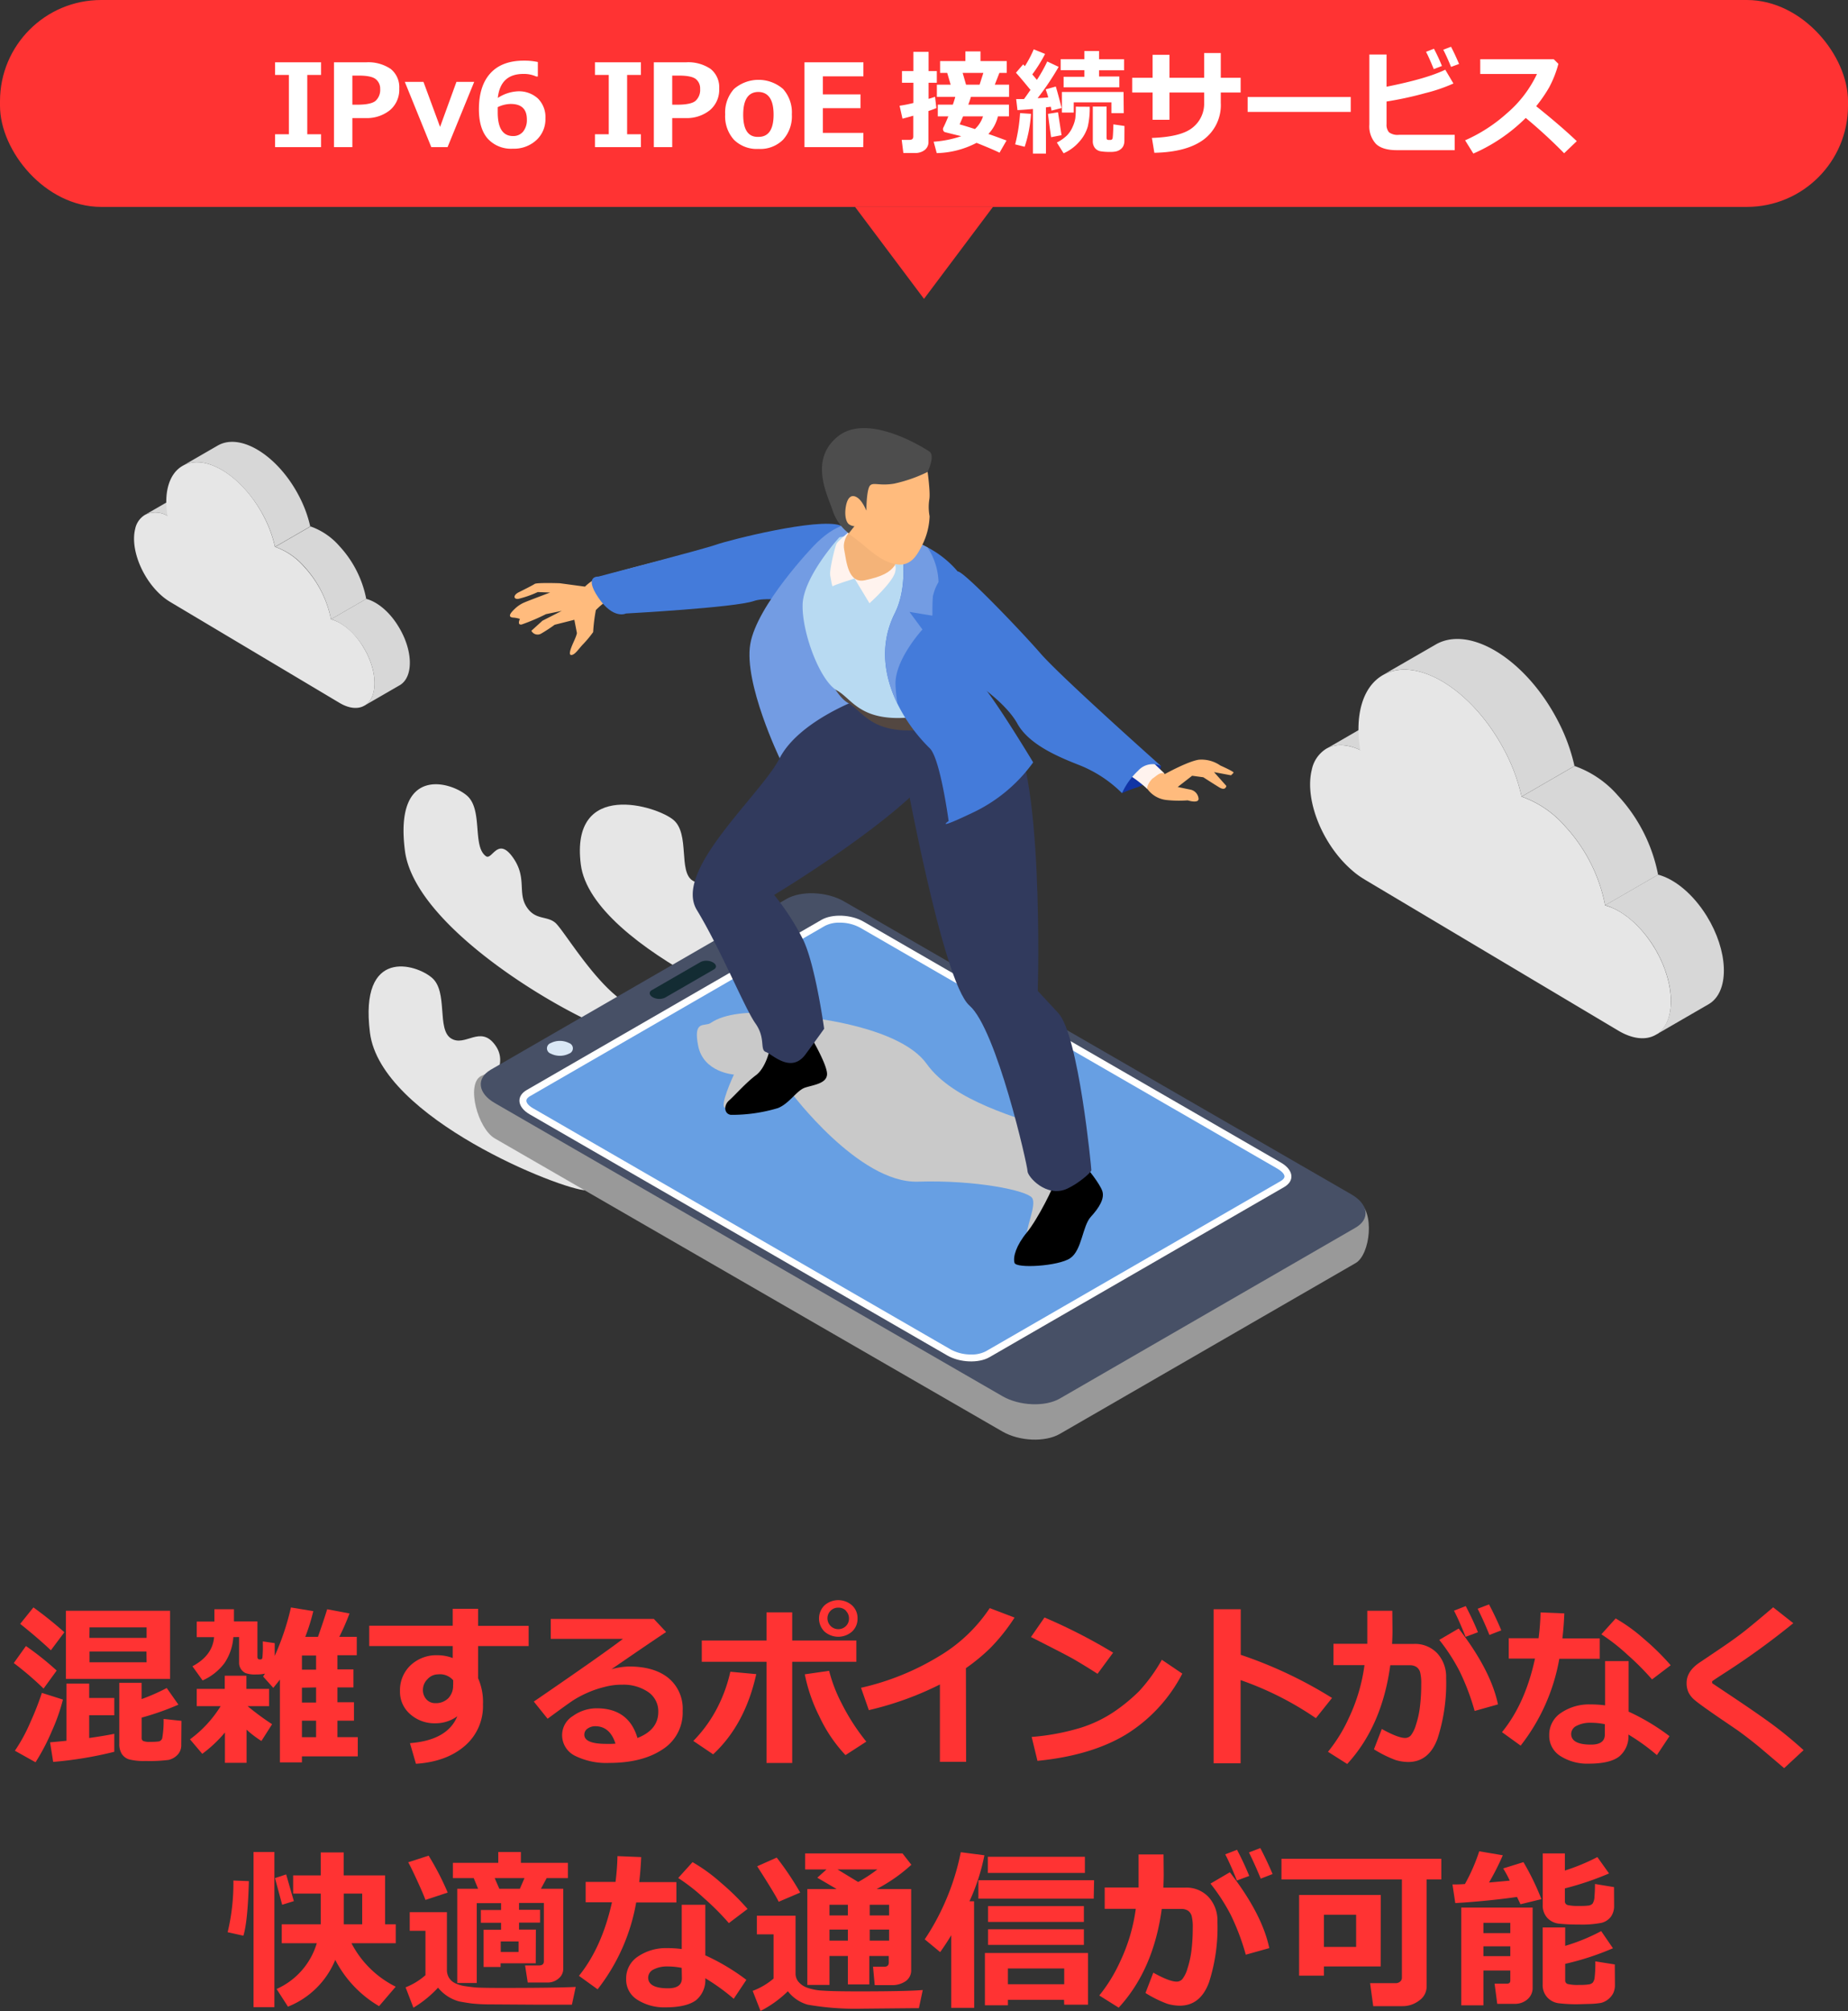 <svg xmlns="http://www.w3.org/2000/svg" viewBox="0 0 402 437.41"><rect x="0" y="0" width="402" height="437.41" fill="#333333" stroke="none"/><defs><style>.cls-1{isolation:isolate;}.cls-2{fill:#f33;}.cls-3{fill:#fff;}.cls-4{fill:#d7d7d7;}.cls-5{fill:#e6e6e6;}.cls-6{fill:#999;}.cls-7{fill:#475066;}.cls-8{fill:#679fe3;}.cls-9{fill:#132c33;}.cls-10{fill:#dae8f6;}.cls-11{fill:#ffbb7d;}.cls-12{fill:#447bda;}.cls-13{fill:#1134a5;}.cls-14{fill:#c9c9c9;mix-blend-mode:multiply;}.cls-15{fill:#739ce3;}.cls-16{fill:#313a5d;}.cls-17{fill:#534741;}.cls-18{fill:#b8daf2;}.cls-19{fill:#fff3ee;}.cls-20{fill:#1d1d1b;opacity:0.05;}.cls-21{fill:#f98500;}.cls-22{fill:#4d4d4d;}</style></defs><g class="cls-1"><g id="Layer_2" data-name="Layer 2"><g id="contents"><path class="cls-2" d="M12.33,363.33l-2.85,3.92A69.61,69.61,0,0,0,3,361.7L5.64,358A64.9,64.9,0,0,1,12.33,363.33Zm1.36,6.31a41.18,41.18,0,0,1-2.44,6.92,45.67,45.67,0,0,1-3.52,6.72l-4.49-2.51a36.34,36.34,0,0,0,3.42-6.32,62.54,62.54,0,0,0,2.45-6.26ZM14,355l-2.93,3.92q-2.93-2.75-6.68-5.74l2.88-3.58A84.13,84.13,0,0,1,14,355Zm10.86,26a83.31,83.31,0,0,1-13.29,2.2l-.68-4.26c1.06-.09,2.25-.2,3.56-.34V366.17H19.4v3.12h5.46v3.77H19.4V378c2.34-.33,4.16-.64,5.46-.91ZM37,365.15H14.34V350.33H37Zm-17.55-8.92H31.89v-2.29H19.48Zm12.41,2.95H19.48v2.35H31.89Zm7.57,20.3a3,3,0,0,1-.84,2.21,3.94,3.94,0,0,1-1.93,1.08,33,33,0,0,1-5,.23,12.88,12.88,0,0,1-3.59-.35,2.93,2.93,0,0,1-1.59-1.21,4,4,0,0,1-.53-2.19V366H30.8v3.54a43.66,43.66,0,0,0,5.47-2.41l2.54,3.62a59.24,59.24,0,0,1-8,2.82v4.36a.77.77,0,0,0,.31.71,3.5,3.5,0,0,0,1.51.2,13.37,13.37,0,0,0,1.91-.09,1,1,0,0,0,.75-.71,21.58,21.58,0,0,0,.3-4.18l3.88.41Z"/><path class="cls-2" d="M48.93,376.8A28.17,28.17,0,0,1,44,381.44l-2.67-3.15A25.75,25.75,0,0,0,48,371.07h-5.2v-3.75h6.09v-2.86h4.71v2.86h4.94v3.75H53.86A56.63,56.63,0,0,0,59.19,375l-2.32,3.65a22.23,22.23,0,0,1-3.23-2.46v7.21H48.93Zm1.83-20.74a11.54,11.54,0,0,1-1.92,5.64,12,12,0,0,1-4.77,3.78l-2.21-3.08c2.92-1.55,4.49-3.67,4.71-6.34H42.8v-3.38h3.84V350h4.25v2.65H56v7.65c0,.4.15.61.44.61h.25c.22,0,.35-.13.39-.4s.06-.73.09-1.4,0-1.37,0-2.12l2.59.38v2.78a56.06,56.06,0,0,0,3.53-10.54l4.86.8A42.85,42.85,0,0,1,66.41,356h2.76q1.27-3.61,2-6l4.86.91A50.23,50.23,0,0,1,73.81,356h3.8v4H73.4v3.08h3.49V367H73.4v3.23H77v4H73.4v3.59h4.43V382H65.68v1.3H60.89v-18q-.35.46-1.44,1.8l-2.21-2.47.39-.63a7.65,7.65,0,0,1-1.84.18,6.25,6.25,0,0,1-2.39-.3,2.59,2.59,0,0,1-1-.89,2.47,2.47,0,0,1-.39-1.4v-5.55Zm14.92,4v3.08h3.08v-3.08Zm0,7v3.23h3.08V367Zm0,10.77h3.08v-3.59H65.68Z"/><path class="cls-2" d="M115,358H104v7a12.78,12.78,0,0,1,1.06,5.7,11.36,11.36,0,0,1-4,9.06q-4,3.42-10.58,3.85l-1.3-4.49q8.16-.63,10.3-5.85a8,8,0,0,1-4.83,1.53,7.9,7.9,0,0,1-5.44-2,6.41,6.41,0,0,1-2.2-5,7.44,7.44,0,0,1,2.33-5.64A8.17,8.17,0,0,1,95.18,360a9.28,9.28,0,0,1,3.3.61V358H80.32v-4.42H98.48V349.9H104v3.71h11Zm-16.42,8.44,0-1a3.79,3.79,0,0,0-3.3-1.28A3.09,3.09,0,0,0,93,365.2a3.26,3.26,0,0,0-1,2.29,3,3,0,0,0,.75,2.1,2.53,2.53,0,0,0,1.94.83,3.79,3.79,0,0,0,2.85-1.09A3.89,3.89,0,0,0,98.56,366.47Z"/><path class="cls-2" d="M138.67,378q4.53-1.78,4.53-5.68A5.06,5.06,0,0,0,141,368a9.48,9.48,0,0,0-5.63-1.59h-.46a14.32,14.32,0,0,0-3.48.51,21.78,21.78,0,0,0-3.75,1.29,22.31,22.31,0,0,0-3,1.6q-1.2.79-5.56,4l-3-3.73q15.16-10.39,19.39-13.64h-15.7v-4.34h22.42l2.67,2.85q-4,2.66-11.89,8.09a15.91,15.91,0,0,1,3.82-.59q5.48,0,8.57,2.5a8.65,8.65,0,0,1,3.1,7.17,9.44,9.44,0,0,1-4.39,8.37q-4.38,2.92-11.55,2.93a15.33,15.33,0,0,1-7.5-1.56,5,5,0,0,1-2.78-4.57,4.88,4.88,0,0,1,2.37-4.09,8.86,8.86,0,0,1,5.17-1.66Q136.77,371.55,138.67,378Zm-4.79,1.22q-1.2-3.78-4.4-3.78a2.83,2.83,0,0,0-1.65.51,1.56,1.56,0,0,0-.72,1.33q0,2,4.79,2A17.72,17.72,0,0,0,133.88,379.23Z"/><path class="cls-2" d="M164.51,364.11q-2.44,11-9.38,17.44l-4.31-2.91a29.71,29.71,0,0,0,5.85-8.52,32.06,32.06,0,0,0,2.2-6.53Zm7.82,19.32h-5.59v-22H152.66v-4.64h14.08v-6.12h5.59v6.12h13.95v4.64H172.33Zm16.12-4.64-4.53,2.93a32.12,32.12,0,0,1-5.72-8.49,35.59,35.59,0,0,1-3.13-9.08l5.29-.76a33,33,0,0,0,2.76,7.15A45.9,45.9,0,0,0,188.45,378.79ZM186.54,352a3.77,3.77,0,0,1-1.19,2.85,4.54,4.54,0,0,1-6,0,4,4,0,0,1,0-5.69,4.51,4.51,0,0,1,6,0A3.73,3.73,0,0,1,186.54,352Zm-2.5-1.67a2.28,2.28,0,0,0-1.68-.68A2.31,2.31,0,0,0,180,352a2.36,2.36,0,0,0,4,1.67,2.24,2.24,0,0,0,.68-1.67A2.27,2.27,0,0,0,184,350.34Z"/><path class="cls-2" d="M210.16,383.19h-5.7V366.36A69.08,69.08,0,0,1,189,371.94l-1.7-4.86a56.4,56.4,0,0,0,17-6.88,34.1,34.1,0,0,0,11-10.45l5.4,2.06a41.43,41.43,0,0,1-5.31,6.66,42.36,42.36,0,0,1-5.27,4.34Z"/><path class="cls-2" d="M242.14,359.44l-3.39,4.6c-1.83-1.18-3.46-2.17-4.87-3s-4.62-2.46-9.61-5l2.94-4.25A119.21,119.21,0,0,1,242.14,359.44ZM257.19,364a33.75,33.75,0,0,1-12.3,13.27q-7.59,4.56-19.21,5.7l-1.26-5.2A50.16,50.16,0,0,0,235,375.8a28,28,0,0,0,7.41-3.55,38.1,38.1,0,0,0,5.42-4.47,36.24,36.24,0,0,0,4.91-6.79Z"/><path class="cls-2" d="M289.76,369.29l-3.51,4.4a68.78,68.78,0,0,0-16.38-8.28V383.5H264V350h5.9v9.91A94.27,94.27,0,0,1,289.76,369.29Z"/><path class="cls-2" d="M302.91,354.69q0,1.2-.09,2.85h4.76a6.63,6.63,0,0,1,5.09,2.06,7.55,7.55,0,0,1,1.91,5.33,39.11,39.11,0,0,1-1.87,13.21q-1.87,5.08-6.39,5.08a9.91,9.91,0,0,1-2.72-.42,26,26,0,0,1-4.72-2.34l1.71-4.42q3.51,1.95,5.06,1.95a1.67,1.67,0,0,0,1.25-.54,6.89,6.89,0,0,0,1.11-2.3,19.63,19.63,0,0,0,.87-3.93,38,38,0,0,0,.28-4.9,9.82,9.82,0,0,0-.24-2.63,2.07,2.07,0,0,0-.8-1.14,2.55,2.55,0,0,0-1.41-.37h-4.28q-1.8,13.24-9.37,21.47L288.88,381a33.48,33.48,0,0,0,4.54-7.36,38.74,38.74,0,0,0,3.4-11.49h-6.75v-4.64h7.36l0-7.18h5.44Zm22.95,16-5.08,1.43a51,51,0,0,0-3.26-8.62,41.27,41.27,0,0,0-4.43-6.84l4.22-2.47Q324.32,363.3,325.86,370.7ZM321.5,355l-2.69,1c-1-2.55-1.87-4.44-2.52-5.69l2.56-1C319.93,351.4,320.82,353.29,321.5,355Zm5.08-.41-2.58,1c-.81-2-1.67-3.93-2.56-5.7l2.47-.95C324.93,350.88,325.82,352.76,326.58,354.59Z"/><path class="cls-2" d="M340.29,350.9c-.08,2-.22,3.79-.42,5.44H348v4.43H339.2a42.51,42.51,0,0,1-8.41,18.89l-4.06-2.93q5.06-6.19,7.18-16H328.2v-4.43h6.49a51.55,51.55,0,0,0,.43-5.61Zm22.88,26.7-2.74,4.12a44.72,44.72,0,0,0-6.2-4.47,5.68,5.68,0,0,1-2,4.77q-2,1.56-6.61,1.56a10.87,10.87,0,0,1-6.16-1.64,5.15,5.15,0,0,1-2.45-4.52,5.68,5.68,0,0,1,2.6-4.91A10.8,10.8,0,0,1,346,370.7a23.78,23.78,0,0,1,3.16.2v-9.63h5.12v11A47.16,47.16,0,0,1,363.17,377.6ZM349.11,375a15.19,15.19,0,0,0-3.16-.31,6.31,6.31,0,0,0-2.94.64,2,2,0,0,0-1.23,1.77q0,2.34,4.32,2.34c2,0,3-.73,3-2.17Zm14.32-12.82-4.06,3.08a56.86,56.86,0,0,0-5.36-5.38,41.24,41.24,0,0,0-5.66-4.43l3.11-3.45a37,37,0,0,1,6.14,4.44A53.15,53.15,0,0,1,363.43,362.18Z"/><path class="cls-2" d="M392.34,380.64l-4.23,3.92L382.74,380Q380.3,378,378,376.34l-4.27-2.91c-2.73-1.88-4.43-3.11-5.08-3.68a5.08,5.08,0,0,1-1.37-1.72,4.78,4.78,0,0,1-.39-2c0-1.69.94-3.18,2.84-4.45l4.45-3q3.45-2.33,5.54-4t6-5l4.38,3.45a163.74,163.74,0,0,1-14.4,10.48l-1.95,1.26c-.84.56-1.28.86-1.3.9a.57.57,0,0,0,0,.22c0,.13,0,.22.1.26l3.35,2.24q6.38,4.25,9.65,6.66T392.34,380.64Z"/><path class="cls-2" d="M54.14,409.13Q53.89,418,52.94,421l-3.42-.76A45.43,45.43,0,0,0,50.77,409Zm5.55,27.41H55.15V402.79h4.54Zm4.23-23.06-2.54.79-1.56-5.8,2.43-.8Zm9,12.8a18.49,18.49,0,0,1-10.28,10.15l-2.47-3.84a15.83,15.83,0,0,0,8.74-9.95H61.29v-4.12h8.48v-6.68h-6v-3.95h6v-5h5v5h9v10.63h2.32v4.12H76.46a21.69,21.69,0,0,0,9.62,9.45l-3.62,4.23A24.82,24.82,0,0,1,72.94,426.28Zm1.87-14.44v6.68h4v-6.68Z"/><path class="cls-2" d="M125.24,432.14l-.83,3.86h-8.22l-9.48-.06a37.85,37.85,0,0,1-4.09-.2c-.84-.11-1.75-.26-2.72-.44a8.89,8.89,0,0,1-4.61-3,24.18,24.18,0,0,1-5.36,4.36l-1.7-4.43a14.62,14.62,0,0,0,4.32-2.64v-9.65H89.13v-4.06h8.09v12.54a3.29,3.29,0,0,0,.43,1.69,3.23,3.23,0,0,0,1.27,1.18,7.32,7.32,0,0,0,2.25.68c.93.14,1.77.25,2.51.3s2.69.09,5.83.09Q121.12,432.35,125.24,432.14ZM97.39,411.62l-4.84,1.6c-.29-.81-.87-2.17-1.75-4.09s-1.54-3.28-2-4.1l4.44-1.44A59.54,59.54,0,0,1,97.39,411.62ZM116.54,427H108.9v.8h-3.7v-8.09H109v-1.52h-4.4v-2.78H109v-1.49h-5.29v17.37H99.47v-20.5H104l-.95-2.32H98.52v-3.32h9.87v-2.36h4.92v2.36h10.23v3.32h-4.62l-1.25,2.32h4.86v17.38a2.7,2.7,0,0,1-1,2.12,3.55,3.55,0,0,1-2.37.89H114.8l-.58-3.71h3c.73,0,1.09-.3,1.09-.89V413.88h-5.4v1.49h4.57v2.78h-4.57v1.52h3.66Zm-7.92-16.21h4.47l1-2.32h-6.48Zm4.19,13.75v-2.29h-3.88v2.29Z"/><path class="cls-2" d="M139.48,403.9c-.09,2-.23,3.79-.43,5.44h8.09v4.43h-8.75A42.51,42.51,0,0,1,130,432.66l-4.06-2.93q5-6.19,7.18-16h-5.72v-4.43h6.5a54.26,54.26,0,0,0,.42-5.61Zm22.88,26.7-2.75,4.12a44.73,44.73,0,0,0-6.19-4.47,5.66,5.66,0,0,1-2,4.77c-1.33,1-3.54,1.56-6.6,1.56a10.85,10.85,0,0,1-6.16-1.64,5.13,5.13,0,0,1-2.45-4.52,5.67,5.67,0,0,1,2.59-4.91,10.83,10.83,0,0,1,6.35-1.81,23.52,23.52,0,0,1,3.15.2v-9.63h5.13v11A47.16,47.16,0,0,1,162.36,430.6ZM148.29,428a15.16,15.16,0,0,0-3.15-.31,6.25,6.25,0,0,0-2.94.64A2,2,0,0,0,141,430.1c0,1.56,1.45,2.34,4.33,2.34,2,0,3-.73,3-2.17Zm14.33-12.82-4.07,3.08a55.68,55.68,0,0,0-5.36-5.38,41.24,41.24,0,0,0-5.66-4.43l3.12-3.45a37,37,0,0,1,6.13,4.44A53.32,53.32,0,0,1,162.62,415.18Z"/><path class="cls-2" d="M200.73,432.81l-.84,3.95-.77,0-11.6.11A60.15,60.15,0,0,1,175.7,436a8.29,8.29,0,0,1-4.31-2.92,24.53,24.53,0,0,1-5.95,4.29L163.73,433a15.22,15.22,0,0,0,4.55-2.68v-9.61h-3.64v-4.06h8.42v12.54a2.79,2.79,0,0,0,.63,1.83,4.48,4.48,0,0,0,1.84,1.27,11.83,11.83,0,0,0,3.53.66q2.3.17,8.63.16Q197.77,433.09,200.73,432.81Zm-26.66-21.19-4.68,2q-.73-1.57-4.68-7.72l4.25-1.89A64.57,64.57,0,0,1,174.07,411.62Zm19.26,13.79h-4.22v6.19h-4.67v-6.19h-4v6.3h-4.82V410.86H182c-.42-.26-1.83-1.08-4.21-2.47l2-1.8h-4.64V403.1h21.17l1.93,2.47a35.38,35.38,0,0,1-7.57,5.29h7.53v17.59a2.84,2.84,0,0,1-1.2,2.44,5.1,5.1,0,0,1-3,.86h-.07l-3.66,0-.37-4h2.43c.66,0,1-.31,1-.91Zm-8.89-8.82v-2.32h-4v2.32Zm-4,5.48h4v-2.4h-4Zm1.75-15.48,4.49,2.73a33.11,33.11,0,0,0,4.17-2.73Zm7,7.68v2.32h4.22v-2.32Zm0,7.8h4.22v-2.4h-4.22Z"/><path class="cls-2" d="M211.92,436.69h-5V420.9c-.63,1.07-1.43,2.3-2.4,3.67l-3.36-2.78a51.56,51.56,0,0,0,4.43-8.11A52.29,52.29,0,0,0,209,402.84l5.14.67a44.12,44.12,0,0,1-3.25,10h1Zm26-23.75H212.83v-4H238Zm-6.46,22H219.25v1.19h-5V424.76h22.42V436H231.5ZM236,407.35H214.89v-3.52H236ZM235.78,418H214.93v-3.44h20.85Zm0,5H214.93V419.6h20.85Zm-16.53,8.56H231.5v-3.44H219.25Z"/><path class="cls-2" d="M253.15,407.69q0,1.2-.09,2.85h4.77a6.59,6.59,0,0,1,5.08,2.06,7.52,7.52,0,0,1,1.92,5.33A38.83,38.83,0,0,1,263,431.14q-1.87,5.08-6.38,5.08a9.86,9.86,0,0,1-2.72-.42,25.65,25.65,0,0,1-4.72-2.34l1.7-4.42q3.51,1.95,5.07,1.95a1.65,1.65,0,0,0,1.24-.54,6.67,6.67,0,0,0,1.12-2.3,21.12,21.12,0,0,0,.87-3.93,39.9,39.9,0,0,0,.28-4.9,9.82,9.82,0,0,0-.24-2.63,2.12,2.12,0,0,0-.8-1.14,2.55,2.55,0,0,0-1.41-.37h-4.29q-1.8,13.24-9.37,21.47L239.13,434a33.9,33.9,0,0,0,4.53-7.36,38.74,38.74,0,0,0,3.41-11.49h-6.76v-4.64h7.37l0-7.18h5.43Zm23,16L271,425.13a51.08,51.08,0,0,0-3.25-8.62,41.92,41.92,0,0,0-4.43-6.84l4.21-2.47Q274.57,416.3,276.11,423.7ZM271.75,408l-2.69,1c-1-2.55-1.87-4.44-2.53-5.69l2.56-1A62.28,62.28,0,0,1,271.75,408Zm5.08-.41-2.58,1q-1.23-3-2.56-5.7l2.47-.95C275.17,403.88,276.06,405.76,276.83,407.59Z"/><path class="cls-2" d="M310.34,432.09a3.7,3.7,0,0,1-1.61,3,5.86,5.86,0,0,1-3.66,1.23h-6.35l-.68-5h5.62a1.39,1.39,0,0,0,.9-.33,1.07,1.07,0,0,0,.4-.82V408.76h-26.2v-4.49h34.77v4.49h-3.19Zm-10-4.4H288v2h-5.4V412.14h17.76ZM295,423.44v-7h-7v7Z"/><path class="cls-2" d="M330,412.57q-4,.58-8.81,1h-.06q-2.84.25-4.56.33l-.61-4.05c.71,0,1.62,0,2.71-.09a39.79,39.79,0,0,0,3.11-7.12l5.13.87a55.53,55.53,0,0,1-3,5.92c1.81-.15,3.31-.29,4.51-.41a23.37,23.37,0,0,0-1.43-2.65L331.4,405a55.82,55.82,0,0,1,3.91,8.05l-4.56,1.11Zm-1.46,16h-5.85v7.57h-4.82V414.89h15.53v17.4a3.23,3.23,0,0,1-1.11,2.53,4.09,4.09,0,0,1-2.81,1h-3.78l-.58-4.39h2.69c.49,0,.73-.22.73-.65Zm0-8.13v-2.24h-5.85v2.24Zm-5.85,5h5.85v-2.13h-5.85Zm28.43-11a4,4,0,0,1-.72,2.46,3.65,3.65,0,0,1-2.06,1.31,22.25,22.25,0,0,1-4.9.36,40.06,40.06,0,0,1-4.22-.18,4.1,4.1,0,0,1-2.63-1.26,4,4,0,0,1-1-2.84V403.1h4.82v3.73a45.11,45.11,0,0,0,7.07-2.93l2.54,3.56a64.89,64.89,0,0,1-9.61,3.25v2.8a.82.82,0,0,0,.68.84,10.5,10.5,0,0,0,2.36.18c.77,0,1.41,0,1.92-.07a1.53,1.53,0,0,0,1.07-.44,3,3,0,0,0,.41-1.53c.07-.78.11-1.69.11-2.74l4.14.68Zm.18,17.33a4,4,0,0,1-.38,1.75,4.16,4.16,0,0,1-2.63,2.09,17.14,17.14,0,0,1-2.68.23l-2.17.06a31.84,31.84,0,0,1-4.45-.22,4.07,4.07,0,0,1-2.41-1.27,3.93,3.93,0,0,1-1-2.79V419.21h4.9v4a42,42,0,0,0,7.83-3.21l2.56,3.73a59.39,59.39,0,0,1-10.39,3.39v3.56a.79.79,0,0,0,.53.82,9.33,9.33,0,0,0,2.55.2,12.11,12.11,0,0,0,2.06-.11,1.56,1.56,0,0,0,.84-.37,2.1,2.1,0,0,0,.42-1.09,25.69,25.69,0,0,0,.15-3.55l4.24.67Z"/><polygon class="cls-2" points="216 45 201 65 186 45 216 45"/><rect class="cls-2" width="402" height="45" rx="22"/><path class="cls-3" d="M69.84,32h-10V29.2h3V16.3h-3V13.55h10V16.3h-3V29.2h3Z"/><path class="cls-3" d="M76.65,25.69V32h-4V13.55h7A8.68,8.68,0,0,1,85,15a5.09,5.09,0,0,1,1.85,4.27,5.81,5.81,0,0,1-2,4.67,8,8,0,0,1-5.34,1.74Zm0-9.25v6.33H77.7c2,0,3.35-.28,4-.84a3.2,3.2,0,0,0,1-2.57,2.61,2.61,0,0,0-1-2.17c-.63-.5-1.87-.75-3.74-.75Z"/><path class="cls-3" d="M103.15,17.81,97.36,32H93.82L88.06,17.81h4.06l3.61,9.79,3.56-9.79Z"/><path class="cls-3" d="M117,13.49v3.15h-.35a6.44,6.44,0,0,0-2.8-.56q-5,0-5.56,5.22a8.71,8.71,0,0,1,4.37-1.44A6.11,6.11,0,0,1,117,21.41a5.7,5.7,0,0,1,1.65,4.35,6.16,6.16,0,0,1-2,4.74,7.18,7.18,0,0,1-5.1,1.84,6.85,6.85,0,0,1-5.47-2.2c-1.27-1.47-1.9-3.6-1.9-6.37q0-5.11,2.51-7.85T114,13.19A13.6,13.6,0,0,1,117,13.49Zm-8.73,9.8v.5c0,.27,0,.49,0,.65,0,3.44,1.12,5.15,3.34,5.15a2.74,2.74,0,0,0,2.17-.95,4,4,0,0,0,.83-2.67q0-3.36-3.51-3.36A6.62,6.62,0,0,0,108.3,23.29Z"/><path class="cls-3" d="M139.42,32h-10V29.2h3V16.3h-3V13.55h10V16.3h-3V29.2h3Z"/><path class="cls-3" d="M146.23,25.69V32h-4V13.55h7A8.64,8.64,0,0,1,154.59,15a5.1,5.1,0,0,1,1.86,4.27,5.81,5.81,0,0,1-2,4.67,8,8,0,0,1-5.35,1.74Zm0-9.25v6.33h1.07c2,0,3.36-.28,4-.84a3.17,3.17,0,0,0,1-2.57,2.6,2.6,0,0,0-.94-2.17c-.63-.5-1.88-.75-3.74-.75Z"/><path class="cls-3" d="M165,32.39a7.05,7.05,0,0,1-5.35-2,7.62,7.62,0,0,1-1.9-5.51,7.64,7.64,0,0,1,1.92-5.53,8.15,8.15,0,0,1,10.67,0,7.63,7.63,0,0,1,1.91,5.53,7.58,7.58,0,0,1-1.91,5.51A7,7,0,0,1,165,32.39ZM165,20q-3.33,0-3.33,4.95T165,29.77q3.28,0,3.28-4.84T165,20Z"/><path class="cls-3" d="M187.78,32H175V13.55h12.82V16.6H179v3.93h8.19v3H179V28.9h8.82Z"/><path class="cls-3" d="M203.69,23.5c-.46.2-1,.41-1.72.65v6.67a2.17,2.17,0,0,1-.83,1.82,3.37,3.37,0,0,1-2.08.64h-2.55l-.36-2.86h1.69c.56,0,.83-.24.83-.72V25.17c-.91.26-1.69.48-2.35.64L195.69,23a30.11,30.11,0,0,0,3-.6V18h-2.48V15.46h2.48V11.28H202v4.18h1.79V18H202V21.5c.56-.16,1-.31,1.4-.45Zm13.39,1.81A8.3,8.3,0,0,1,215,29.14c1,.33,2.29.81,3.95,1.42l-1.52,2.65c-.87-.44-2.53-1.15-5-2.14a19.55,19.55,0,0,1-8.66,2.23l-.67-2.48a23.43,23.43,0,0,0,6-1.2c-1-.24-2.22-.54-3.59-.89a.71.71,0,0,1-.38-.64.74.74,0,0,1,.07-.32c.31-.62.68-1.44,1.09-2.46H204V22.76h3.27c.25-.7.42-1.26.53-1.68h-4V18.42h3l-.75-2.56H204.5V13.28H210v-2.1h3.29v2.1H219v2.58h-1.6l-1,2.56h3.11v2.66h-8.31a16.77,16.77,0,0,1-.57,1.68h8.85v2.55Zm-5,2.76a6.55,6.55,0,0,0,1.76-2.76h-4.34l-.75,1.74Q209.74,27.32,212.1,28.07Zm-2.67-12.21.74,2.56h2.94l.82-2.56Z"/><path class="cls-3" d="M224.27,24.76a28.2,28.2,0,0,1-1.37,7.16l-2.07-.52a36.36,36.36,0,0,0,1.07-6.8Zm3.26,8.64H224.7V23.7c-1.39.13-2.51.21-3.37.25l-.28-2.4c.4,0,1,0,1.7,0,.36-.49.83-1.15,1.41-2C223,18.15,222,16.91,221,15.82L222.57,14c.07.06.19.19.37.39a24.34,24.34,0,0,0,1.93-3.66l2.47,1a32.23,32.23,0,0,1-2.78,4.45l1,1.19a31.5,31.5,0,0,0,2.25-4l2.48,1.17a57.25,57.25,0,0,1-4.58,6.81c.94-.05,1.71-.11,2.32-.17a16.33,16.33,0,0,0-.57-1.74l2.21-.62c.34,1.1.76,2.66,1.27,4.67l-2.2.57a7.9,7.9,0,0,0-.17-.85l-1.05.15Zm3.39-4-2.27.44c-.21-1.41-.44-3.1-.68-5.07l2.18-.35Zm6.13-6.18a17.71,17.71,0,0,1-.42,4.3,8.39,8.39,0,0,1-1.79,3.23,9.68,9.68,0,0,1-3.47,2.59L229.9,31a9.13,9.13,0,0,0,2.26-1.6,6.33,6.33,0,0,0,1.18-1.83,7,7,0,0,0,.58-1.87,21.3,21.3,0,0,0,.1-2.5Zm7.47-7.93h-5.44v1.35h4.41V19H231.37v-2.3h4.51V15.27h-5.15V12.88h5.15V11.1h3.2v1.78h5.44Zm-.07,9.32h-2.68V22.26h-8.2v2.22H231V20h13.41Zm.14,6a2.65,2.65,0,0,1-.21,1.09,1.91,1.91,0,0,1-.65.79,2.45,2.45,0,0,1-.91.43,5.53,5.53,0,0,1-1.29.12,12.6,12.6,0,0,1-2.06-.13,2,2,0,0,1-1.27-.7,2.35,2.35,0,0,1-.48-1.58V23.18h3V30c0,.29.13.43.38.43h.5c.24,0,.39-.15.44-.45s.11-1.27.16-2.93l2.41.35Z"/><path class="cls-3" d="M265.56,16.92h4.32v3.2h-4.32v2.26a9.34,9.34,0,0,1-3.68,7.94q-3.69,2.77-10.77,2.91L250.58,30c4.27-.15,7.23-.9,8.88-2.27a6.62,6.62,0,0,0,2.48-5.37V20.12H254.4v5.93h-3.67V20.12h-4.44v-3.2h4.44v-5h3.67v5h7.54V11.53h3.62Z"/><path class="cls-3" d="M293.83,24.34H271.4V21.1h22.43Z"/><path class="cls-3" d="M316.44,32.66h-12.6c-2.08,0-3.6-.46-4.54-1.38a5.64,5.64,0,0,1-1.42-4.2V11.86h3.74v7q8.75-1.74,12.77-3.7l1.78,3a35.7,35.7,0,0,1-6.15,2.1,75.51,75.51,0,0,1-8.4,1.82V27a2.54,2.54,0,0,0,.52,1.76,3.08,3.08,0,0,0,2.2.56h12.1Zm-2.77-18.31-1.78.68c-.67-1.65-1.23-2.91-1.68-3.76l1.72-.67A38.2,38.2,0,0,1,313.67,14.35Zm3.72-.44-1.74.64c-.54-1.33-1.1-2.58-1.69-3.74l1.69-.64C316.25,11.33,316.83,12.57,317.39,13.91Z"/><path class="cls-3" d="M343,30.7l-2.75,2.63a112.35,112.35,0,0,0-8.35-7.68A37.26,37.26,0,0,1,320.5,33.4l-1.79-2.88a34.29,34.29,0,0,0,9.09-5.88,25.55,25.55,0,0,0,6.54-8.55H322v-3.2h16l1,1a23.38,23.38,0,0,1-2,5.1,31.37,31.37,0,0,1-2.83,4.11Q339.47,27.34,343,30.7Z"/><g id="Axo_Extrusion" data-name="Axo Extrusion"><path id="Axo_panel" data-name="Axo panel" class="cls-4" d="M295.91,163.13c-2.81-1.33-5.43-1.41-7.39-.28L300,156.21c2-1.14,4.58-1.06,7.39.27Z"/><path id="Axo_panel_" data-name="Axo panel*" class="cls-4" d="M331,173.25a39.81,39.81,0,0,0-3.66-9.92c-6.52-12.52-17.94-20.12-25.54-17a9.25,9.25,0,0,0-1,.49l11.51-6.64a8.62,8.62,0,0,1,1-.5c7.59-3.14,19,4.45,25.53,17a39.81,39.81,0,0,1,3.66,9.92Z"/><path id="Axo_panel-2" data-name="Axo panel" class="cls-4" d="M349.18,196.9a35.25,35.25,0,0,0-8.75-17.24,22.28,22.28,0,0,0-9.42-6.41l11.51-6.65a22.22,22.22,0,0,1,9.42,6.42,35.18,35.18,0,0,1,8.75,17.23Z"/><path id="Axo_panel_2" data-name="Axo panel°" class="cls-4" d="M360.17,225.07l.42-.27c4.17-3,3.8-11.42-.83-18.92-3-4.8-7-8-10.58-9l11.51-6.65c3.59.94,7.59,4.18,10.58,9,4.63,7.5,5,15.95.83,18.91l-.42.27Z"/><path id="Axo_base" data-name="Axo base" class="cls-5" d="M360.17,225.07c-2.24,1.29-5.22.84-8.18-.94l-55-32.76a.94.94,0,0,1-.18-.12,16.73,16.73,0,0,1-2.74-2c-6.42-5.55-10.32-15.32-8.72-21.8a7,7,0,0,1,3.16-4.61c2-1.13,4.58-1,7.39.28-1.23-7.45.46-13.71,4.9-16.28a9.25,9.25,0,0,1,1-.49c7.6-3.15,19,4.45,25.54,17a39.81,39.81,0,0,1,3.66,9.92,22.28,22.28,0,0,1,9.42,6.41,35.25,35.25,0,0,1,8.75,17.24c3.59.93,7.59,4.18,10.58,9,4.63,7.5,5,16,.83,18.92Z"/></g><g id="Axo_Extrusion-2" data-name="Axo Extrusion"><path id="Axo_panel-3" data-name="Axo panel" class="cls-4" d="M36.43,112.18A5.25,5.25,0,0,0,31.5,112l7.68-4.43a5.23,5.23,0,0,1,4.92.18Z"/><path id="Axo_panel_3" data-name="Axo panel*" class="cls-4" d="M59.83,118.93a26.5,26.5,0,0,0-2.44-6.62C53,104,45.43,98.9,40.37,101a6,6,0,0,0-.67.33l7.67-4.43a7,7,0,0,1,.67-.33c5.06-2.1,12.68,3,17,11.31a26.94,26.94,0,0,1,2.45,6.62Z"/><path id="Axo_panel-4" data-name="Axo panel" class="cls-4" d="M72,134.69a23.56,23.56,0,0,0-5.84-11.49,14.94,14.94,0,0,0-6.28-4.27l7.68-4.43a14.85,14.85,0,0,1,6.27,4.27,23.48,23.48,0,0,1,5.84,11.49Z"/><path id="Axo_panel_4" data-name="Axo panel°" class="cls-4" d="M79.27,153.47a2.2,2.2,0,0,0,.28-.18c2.78-2,2.53-7.6-.55-12.61-2-3.2-4.66-5.36-7-6l7.67-4.43c2.39.63,5.06,2.79,7,6,3.09,5,3.33,10.64.55,12.61a1.67,1.67,0,0,1-.28.18Z"/><path id="Axo_base-2" data-name="Axo base" class="cls-5" d="M79.27,153.47c-1.49.86-3.48.57-5.45-.62L37.16,131l-.13-.08a12.58,12.58,0,0,1-1.82-1.32c-4.28-3.71-6.88-10.22-5.81-14.54A4.65,4.65,0,0,1,31.5,112a5.25,5.25,0,0,1,4.93.18c-.82-5,.31-9.14,3.27-10.85a6,6,0,0,1,.67-.33c5.06-2.1,12.67,3,17,11.31a26.5,26.5,0,0,1,2.44,6.62,14.94,14.94,0,0,1,6.28,4.27A23.56,23.56,0,0,1,72,134.69c2.39.63,5.06,2.79,7,6,3.08,5,3.33,10.64.55,12.61A2.2,2.2,0,0,1,79.27,153.47Z"/></g><path class="cls-5" d="M135.08,224.53c-5.07,0-44.64-20.93-47-39.54s10-15,13.51-11.94,1.12,11,4.1,13.15c1.35,1,2.54-4.27,5.78.15s1.1,7.66,3,10.76,4.42,2,6.3,3.56,9.35,14.53,16.36,18a47.4,47.4,0,0,0,11.37,3.4Z"/><path class="cls-5" d="M127.48,258.88c-5.07,0-44.64-15.64-47-34.26s10-15,13.51-11.94,1,11.16,4.1,13.15,6.38-3,9.62,1.46-1.91,8.29,0,11.39,2.12-.77,4,.78,1.21,6.31,6.64,12,21.93,1.23,21.93,1.23Z"/><path class="cls-5" d="M180,224.56c-5.07,0-51.33-18-53.66-36.57s16.66-12.7,20.2-9.63,1,11.16,4.1,13.15,6.38-3,9.62,1.46-1.91,8.29,0,11.39,2.12-.77,4,.78,1.21,6.31,6.64,12,21.93,1.23,21.93,1.23Z"/><path class="cls-6" d="M230.55,311.86l64.34-37.15c3.21-1.85,4.23-11.29.53-13.43L183.59,203.75c-3.7-2.14-9.3-2.37-12.51-.52l-66.5,30.83c-3.21,1.85-.64,11.4,3.06,13.54l110.41,63.74C221.75,313.48,227.35,313.71,230.55,311.86Z"/><path class="cls-7" d="M107.64,239.91l110.41,63.74c3.7,2.14,9.3,2.37,12.5.52L294.89,267c3.21-1.86,2.8-5.09-.9-7.22l-110.4-63.74c-3.7-2.14-9.3-2.37-12.51-.52l-64.34,37.14C103.54,234.54,103.94,237.78,107.64,239.91Z"/><path class="cls-3" d="M278.68,252.88l-90.82-52.43c-2.72-1.57-6.83-1.74-9.18-.38l-64.1,37c-2.35,1.36-2.06,3.73.66,5.3l90.82,52.43c2.72,1.57,6.83,1.74,9.18.38l64.1-37C281.69,256.83,281.39,254.45,278.68,252.88Z"/><path class="cls-8" d="M211.25,294.59a6.6,6.6,0,0,0,3.23-.71l64.1-37c.31-.18.83-.55.83-1s-.39-1-1.49-1.68L187.1,201.76a9.16,9.16,0,0,0-4.43-1.09,6.67,6.67,0,0,0-3.24.71l-64.09,37c-.31.18-.83.54-.83,1s.39,1.05,1.49,1.69l90.81,52.43A9.12,9.12,0,0,0,211.25,294.59Z"/><path class="cls-9" d="M144.64,217l10.65-6.15c.68-.39.59-1.08-.19-1.53a3,3,0,0,0-2.66-.11l-10.65,6.14c-.68.4-.59,1.08.2,1.54A3,3,0,0,0,144.64,217Z"/><path class="cls-10" d="M119.8,229.15a4.42,4.42,0,0,0,4,0,1.21,1.21,0,0,0,0-2.29,4.42,4.42,0,0,0-4,0A1.21,1.21,0,0,0,119.8,229.15Z"/><path class="cls-11" d="M183.54,115.42a12.08,12.08,0,0,0-10-.07c-5.1,2.46-8.37,3.25-10.86,3.36s-5.94-.43-9.83.78-22.11,5.49-23.77,6.67a10.29,10.29,0,0,0-1.83,1.43l-5.48-.74s-5-.17-5.46.15-2.27,1.21-3.48,1.82-1.17,1.52-.11,1.44a23,23,0,0,0,4.26-1.49l2.69.1s-4.91,1.85-5.46,2.1a6.85,6.85,0,0,0-2.24,1.46c-1,.94-1.55,1.77-.38,1.89a5.73,5.73,0,0,1,1.51.29s-.7,1.4.39,1.21a44.27,44.27,0,0,0,5.28-2.25l3.43-.71L118,135l-2.41,2.19a1.53,1.53,0,0,0,2.17.59,34,34,0,0,0,2.9-1.9l4.28-1.08.54,2.8s.17.1-.69,2-1.15,3-.37,2.84,1.51-1.41,2.5-2.41a24.7,24.7,0,0,0,2.11-2.55,36.6,36.6,0,0,1,.59-4.79,15.17,15.17,0,0,1,2.55-2.11s.66-1.11,8.29-1.12,13.75-.48,16.6-1.39a37.54,37.54,0,0,1,10.63-1.78c4.53-.15,9.88,2.83,11.1,2.78S188.17,118.13,183.54,115.42Z"/><path class="cls-12" d="M186,122.66c.15-1.28,1.72-6.69-3.21-8.39s-24.12,3.17-27,4.19-25.62,6.94-25.62,6.94-3.27-.24,0,4.59,6,3.44,6,3.44,23.66-1.28,27.8-2.71,14.35,1.38,14.35,1.38S185,130.67,186,122.66Z"/><path class="cls-13" d="M244.07,166.86v5.64a32.76,32.76,0,0,1,3.41-1.29,11.85,11.85,0,0,0,4.36-2.92,3.44,3.44,0,0,0,.71-1.69s-6.7-2.81-6.9-2.81A22.37,22.37,0,0,0,244.07,166.86Z"/><path class="cls-14" d="M154.6,222.49c-1.28.88-3.88-.78-2.72,5s7.77,6.22,7.77,6.22-3.39,7.24-1.83,7.24,14.25-3.36,14.25-3.36,14.76,19.8,27.57,19.41,23.68,1.94,24.85,3.5-1.67,7-1.17,9.31,1.94,2.33,1.94,2.33,10.1-7.76,10.1-9.31,3.83-13.56-5.1-16.66-22.86-6.64-28.68-14.79S176,221.32,176,221.32,160.81,218.22,154.6,222.49Z"/><path class="cls-15" d="M177,118.73s-12.34,12.83-13.79,21.35,6.4,24.84,6.4,24.84,9.44,4.22,17.28,2.11,17.3-9.65,17.3-9.65l.7-13.94S195.6,99.31,177,118.73Z"/><path d="M229.31,257.11c.21.52-3.56,8.06-5.92,10.92s-3.07,5.36-2.7,6.63,9.52.73,12.1-1,2.66-7,4.49-9,3.05-4,2.51-5.61-3.27-4.95-3.27-4.95Z"/><path d="M167.43,228.29s-.81,3.94-3,5.57-4.61,4.42-5.83,5.48-1.09,2.91.37,3.13A34.66,34.66,0,0,0,169.22,241c2.52-1,4.08-3.86,5.94-4.46s4.68-.89,4.75-2.9-3.41-7.94-3.41-7.94Z"/><path class="cls-16" d="M186.87,152.08s-13.12,4.76-17.28,12.84-23.22,24.41-18,33S162,219.3,164.32,222.57s.88,5.73,2.3,6.24,5.46,4.77,8.61.5,4.05-5.57,4.05-5.57-1.94-14.09-4.64-19.5a54.12,54.12,0,0,0-6.24-9.6s36.62-22,37.77-32.42S188.76,151,186.87,152.08Z"/><path class="cls-16" d="M196.44,165.88s8.55,47.7,14.45,52.82,12.63,34.77,12.63,36,4.18,5.92,8.67,3.81c2.6-1.21,5.22-3.58,5.22-4s-2.75-29.4-7.21-34.2l-4.45-4.79s1.5-50.24-6.62-57.91L211,149.87Z"/><path class="cls-17" d="M181.49,118.68s-4.37,9.47-4.5,15.63,3.81,16.53,7.51,18.59,5.49,8.36,21.24,5c4.85-1,3.12-11.43,3.12-11.43a4.55,4.55,0,0,1-1.09-4.51c.68-3,6-5.07,3.28-11.91C204.92,114.7,181.49,118.68,181.49,118.68Z"/><path class="cls-18" d="M182.59,116.86s-7.9,8.59-8,14.75,3.81,16.53,7.51,18.58,5.49,8.37,21.24,5c4.85-1,3.12-11.43,3.12-11.43a4.56,4.56,0,0,1-1.09-4.52c.68-3,6-5.06,3.28-11.9C202.48,112,182.59,116.86,182.59,116.86Z"/><path class="cls-11" d="M268.34,168.05a4.15,4.15,0,0,1-.57.57l-3.68-.69,2.68,3s-.14,1.18-1.57.3-3.44-2.18-3.44-2.18l-2.43-.33-3.14,2.44s2,.43,2.74.57a2.22,2.22,0,0,1,1.8,2c0,1.1-2.37.34-2.37.34a24.85,24.85,0,0,1-4.66-.08,5.88,5.88,0,0,1-4-2.26c-.07-.07-1.3-1.9-1.46-2-.68-.63-1.21-.47-4.15-2a75.86,75.86,0,0,0-7.77-3.6c-5.45-2-12.75-9.93-15.46-13.78s-11.79-8.92-14.95-12.2-1.66-13,2.59-11.69,7.8,6.75,9.7,10,11.29,12.46,13.53,13.46,6,4.35,9.84,7.6c.22.19.48.38.71.57,4.1,3.4,11.1,10.27,11.1,10.27s5-2.78,7.42-3.13a7.2,7.2,0,0,1,4.66,1.26S268.51,167.84,268.34,168.05Z"/><path class="cls-19" d="M253.34,168.26c-.93-.5-1.91.63-2.53,1-.36.21-1.58,1.79-1.15,2.41a28.11,28.11,0,0,0-5.61-4.05c-.64-1.54-4.78-5.24-4.78-5.24l3-4.4C246.28,161.47,253.34,168.26,253.34,168.26Z"/><path class="cls-19" d="M186.3,120.67c0-.24.13-8.14-.83-5.78-.11.27-3.16,2.73-3.48,3.32s-1.61,5.75-1.4,6.92.43,2.58.58,2.36,4.72-1.67,4.72-1.67l3.25,5.38s5-4.46,5.58-6.76-1.06-2.3-1.06-2.3Z"/><path class="cls-11" d="M185.4,115s-2.26,2-1.77,4.51.83,7.49,4.53,6.69,5.38-1.69,6.47-3.21S185.4,115,185.4,115Z"/><path class="cls-20" d="M185.4,115s-2.26,2-1.77,4.51.83,7.49,4.53,6.69,5.38-1.69,6.47-3.21S185.4,115,185.4,115Z"/><path class="cls-21" d="M205.28,154a2.76,2.76,0,0,0-.41,0Z"/><path class="cls-12" d="M224.75,165.81a34.15,34.15,0,0,1-13.07,10.9c-8.71,4.16-5.32,1.86-5.32,1.86s-1.84-13.71-4.13-15.85a35.72,35.72,0,0,1-7-9.65c-2.64-5.42-4.2-12.47-.56-19.74,2.6-5.19,1.73-11.78,1.73-11.78l3.35-3.33a12.91,12.91,0,0,1,2,.83,21.67,21.67,0,0,1,8.71,8.24c4.55,7.45,0,5.25-.94,8.61s.94,10.5,3.32,12.29S224.75,165.81,224.75,165.81Z"/><path class="cls-15" d="M202.84,133.91l-5-.83,2.82,3.83s-6.05,6.56-5.86,12a34.78,34.78,0,0,0,.44,4.17c-2.64-5.42-4.2-12.47-.56-19.74,2.6-5.19,1.73-11.78,1.73-11.78l3.35-3.33a12.91,12.91,0,0,1,2,.83,14.39,14.39,0,0,1,2.4,7.54A23.78,23.78,0,0,1,202.84,133.91Z"/><path class="cls-11" d="M201.46,100.26s1,6.42.71,8.28a10.79,10.79,0,0,0,.05,3.74,15.09,15.09,0,0,1-1.67,6.39c-.9,1.71-2.3,4.79-5.89,4s-6-3.68-9.24-6-2-4.31-3.71-8.05Z"/><path class="cls-12" d="M202.93,129.71s-1.1,13.45,3.95,15.75,12,7.52,14.41,11.89,8.27,7,13.12,8.91a27.49,27.49,0,0,1,9.66,6.24,15.5,15.5,0,0,1,3.51-4.88,4.22,4.22,0,0,1,5-1s-21.75-19.35-26.21-24.48-16.88-18.05-18-17.83S204.17,124.37,202.93,129.71Z"/><path class="cls-22" d="M201.79,102.64a31.76,31.76,0,0,1-7.3,2.55c-3.24.54-4.57-.39-5.26.45s-.79,4.85-.74,5.32-.71-1.9-2-2.74-2.17,0-2.5,2,.1,3.58.88,3.92a2.16,2.16,0,0,0,1,.3L184.64,116a10.45,10.45,0,0,1-3.5-4.92c-1-3.18-5.31-11,1.14-16.17s18.49,2.36,19.86,3.27S201.79,102.64,201.79,102.64Z"/></g></g></g></svg>